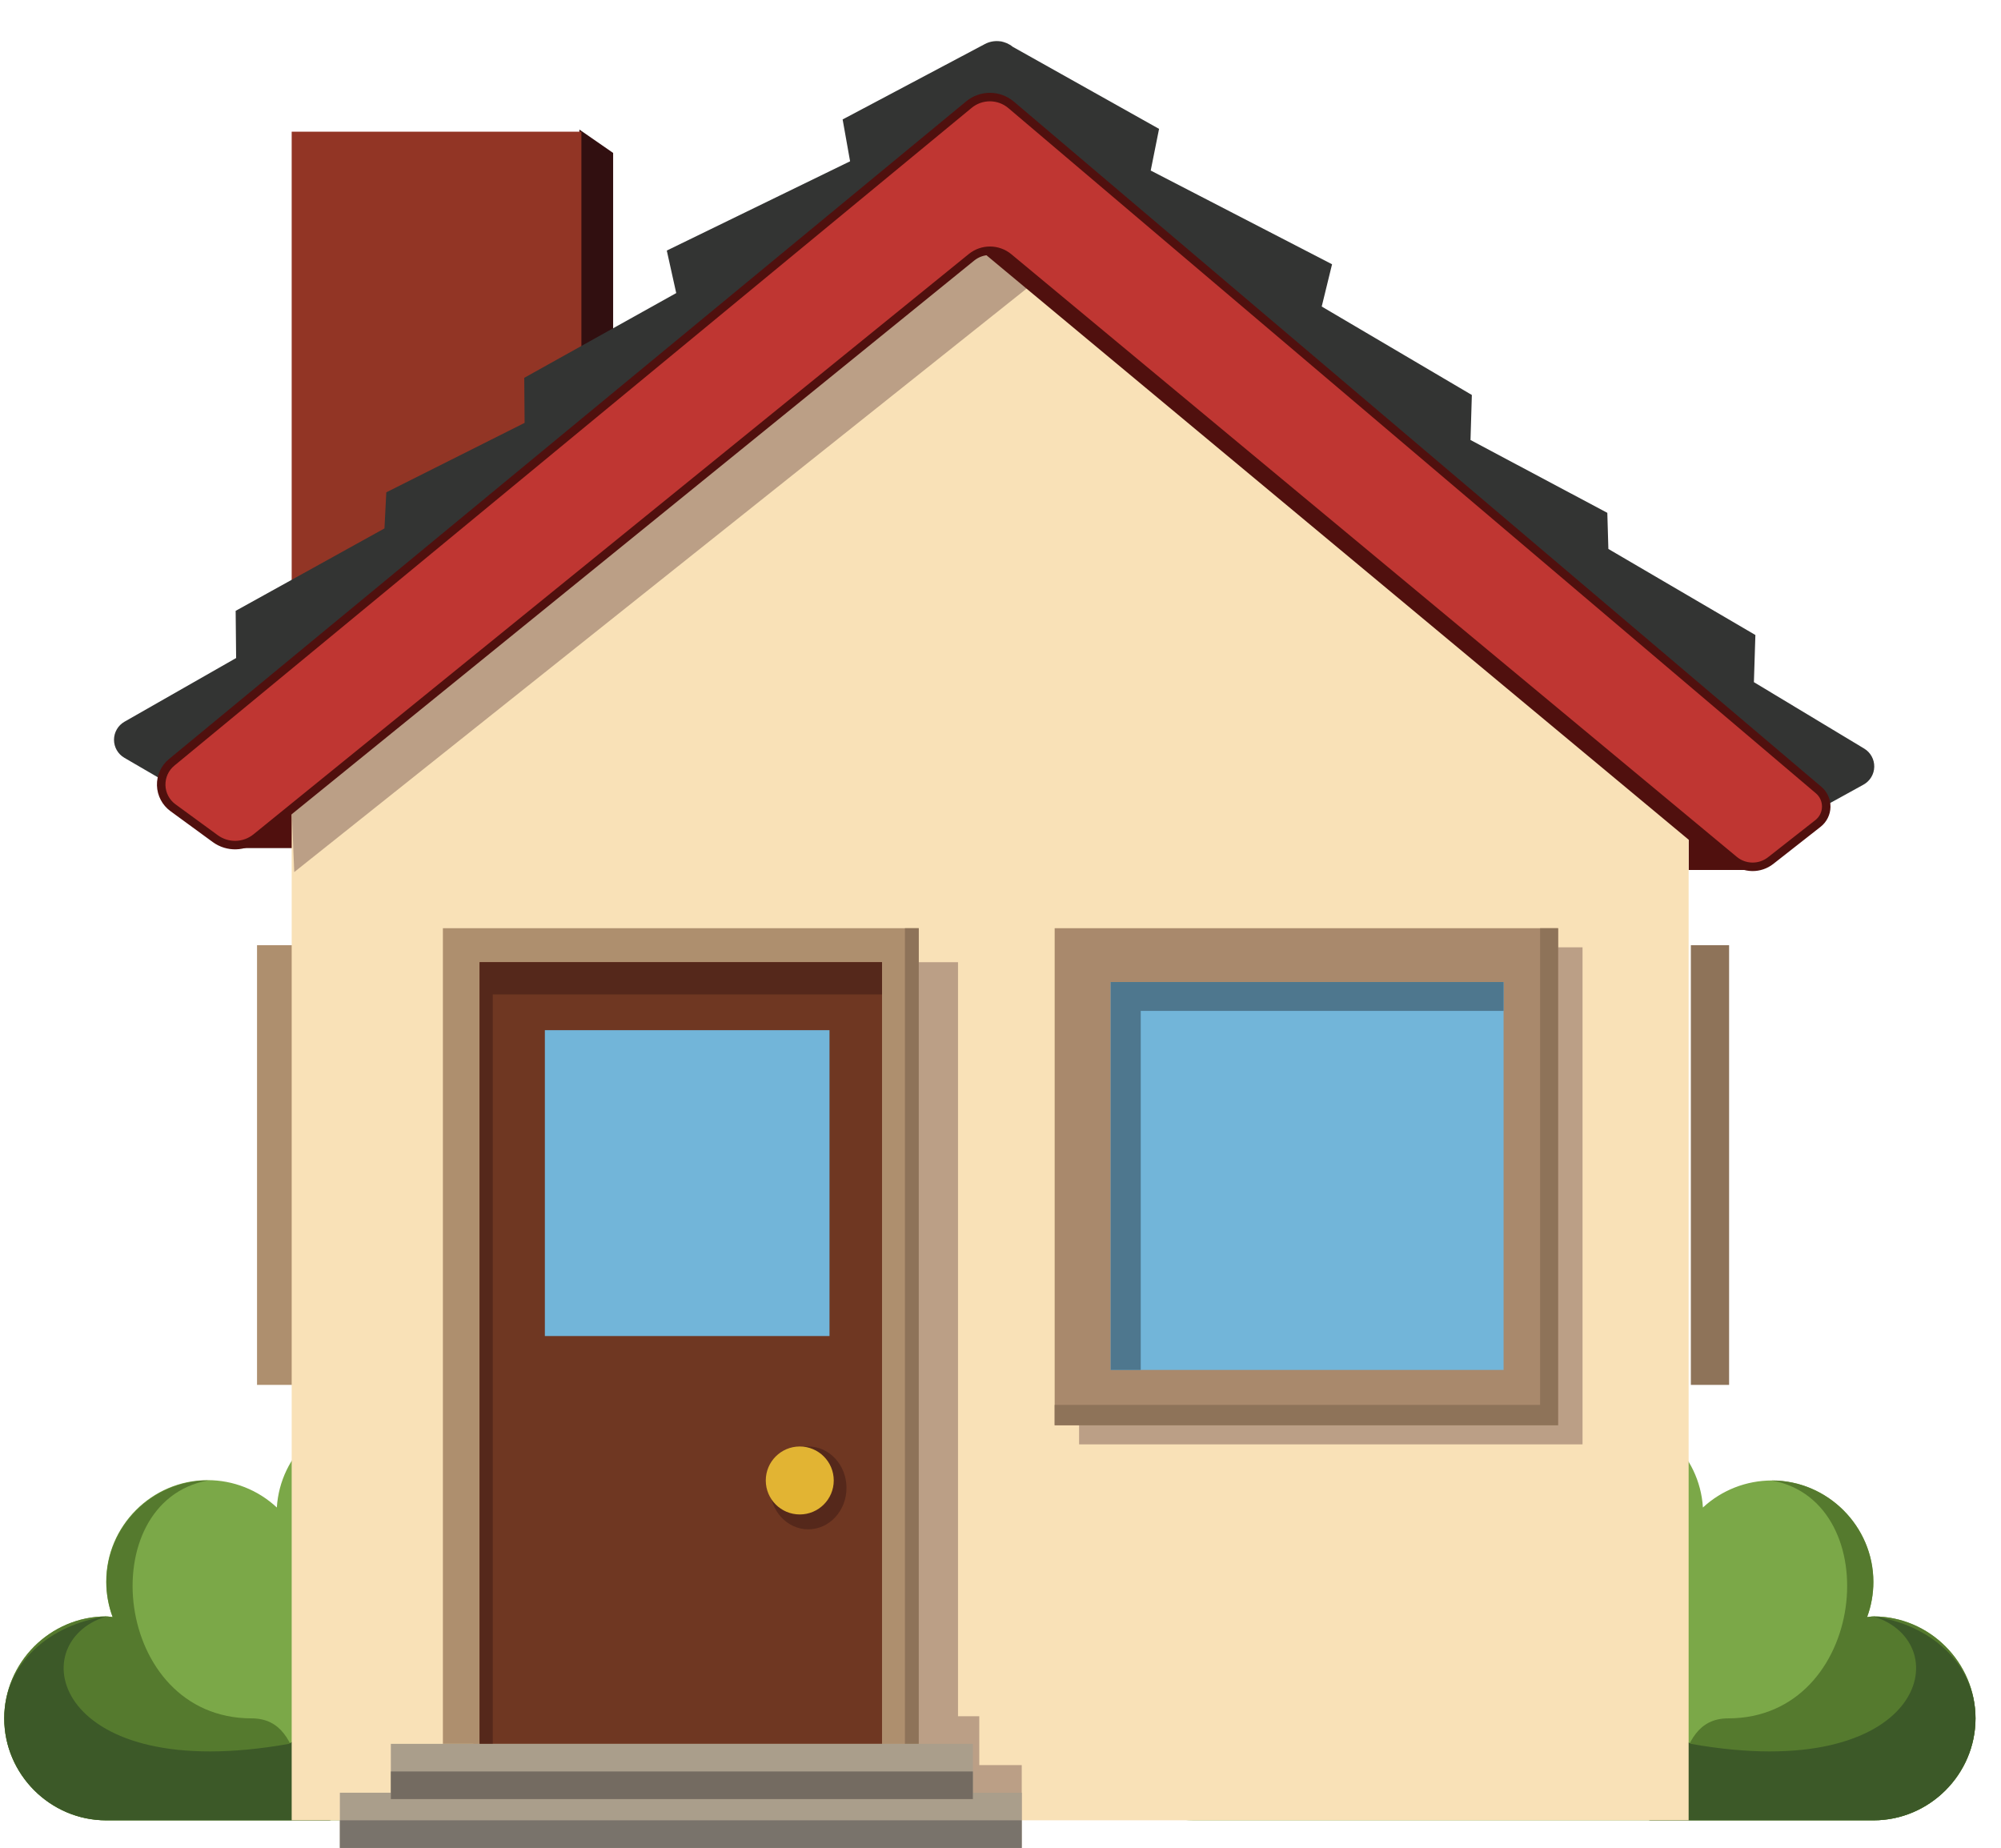 <?xml version="1.0" encoding="UTF-8" standalone="no"?>
<!DOCTYPE svg PUBLIC "-//W3C//DTD SVG 1.1//EN" "http://www.w3.org/Graphics/SVG/1.1/DTD/svg11.dtd">
<svg width="100%" height="100%" viewBox="0 0 471 435" version="1.1" xmlns="http://www.w3.org/2000/svg" xmlns:xlink="http://www.w3.org/1999/xlink" xml:space="preserve" xmlns:serif="http://www.serif.com/" style="fill-rule:evenodd;clip-rule:evenodd;stroke-linejoin:round;stroke-miterlimit:2;">
    <rect id="Plan-de-travail2" serif:id="Plan de travail2" x="0" y="0" width="471" height="435" style="fill:none;"/>
    <path d="M136.382,30.5l7.94,5.5l0,111.546l-7.94,0l0,-117.046Z" style="fill:#310f10;fill-rule:nonzero;"/>
    <rect x="68.657" y="31" width="68.192" height="117.046" style="fill:#923525;fill-rule:nonzero;"/>
    <path d="M185,428.5c13.166,0 24,-10.834 24,-24c0,-13.166 -10.834,-24 -24,-24c-0.52,0 -1,0.12 -1.517,0.153c0.976,-2.646 1.475,-5.445 1.475,-8.265c0,-13.105 -10.783,-23.888 -23.888,-23.888c-6.018,-0 -11.82,2.274 -16.235,6.365c-0.764,-12.495 -11.256,-22.365 -23.775,-22.365c-5.941,-0 -11.672,2.223 -16.06,6.229c-4.388,-4.006 -10.119,-6.229 -16.06,-6.229c-12.519,-0 -23.011,9.87 -23.775,22.365c-4.42,-4.139 -10.253,-6.444 -16.308,-6.444c-13.088,0 -23.858,10.77 -23.858,23.858c0,2.86 0.514,5.696 1.518,8.374c-0.512,-0.033 -1,-0.153 -1.517,-0.153c-13.166,0 -24,10.834 -24,24c0,13.166 10.834,24 24,24l160,0Z" style="fill:#7ba848;fill-rule:nonzero;"/>
    <path d="M25,428.5c-13.166,0 -24,-10.834 -24,-24c0,-13.166 10.834,-24 24,-24c0.52,0 1,0.12 1.517,0.153c-0.976,-2.646 -1.475,-5.445 -1.475,-8.265c-0,-13.105 10.783,-23.888 23.888,-23.888c-27.316,5.026 -22.413,56 10.305,56c14.114,-0 9.418,22.653 18.744,24c-0.371,-0.009 -52.979,-0 -52.979,-0Z" style="fill:#557a2e;fill-rule:nonzero;"/>
    <path d="M25,428.5c-13.166,0 -24,-10.834 -24,-24c0,-13.166 10.966,-22.138 24,-24c-20.099,6.261 -12,39.795 43,30c11.729,-7.851 0.653,16.653 9.979,18c-0.371,-0.009 -52.979,0 -52.979,0Z" style="fill:#3c5928;fill-rule:nonzero;"/>
    <path d="M441,428.5c13.166,0 24,-10.834 24,-24c0,-13.166 -10.834,-24 -24,-24c-0.52,0 -1,0.12 -1.517,0.153c0.976,-2.646 1.475,-5.445 1.475,-8.265c0,-13.105 -10.783,-23.888 -23.888,-23.888c-6.018,-0 -11.82,2.274 -16.235,6.365c-0.764,-12.495 -11.256,-22.365 -23.775,-22.365c-5.941,-0 -11.672,2.223 -16.06,6.229c-4.388,-4.006 -10.119,-6.229 -16.06,-6.229c-12.519,-0 -23.011,9.87 -23.775,22.365c-4.42,-4.139 -10.253,-6.444 -16.308,-6.444c-13.088,0 -23.858,10.77 -23.858,23.858c0,2.86 0.514,5.696 1.518,8.374c-0.512,-0.033 -1,-0.153 -1.517,-0.153c-13.166,0 -24,10.834 -24,24c-0,13.166 10.834,24 24,24l160,0Z" style="fill:#7ba848;fill-rule:nonzero;"/>
    <path d="M441,428.5c13.166,0 24,-10.834 24,-24c0,-13.166 -10.834,-24 -24,-24c-0.52,0 -1,0.12 -1.517,0.153c0.976,-2.646 1.475,-5.445 1.475,-8.265c0,-13.105 -10.783,-23.888 -23.888,-23.888c27.316,5.026 22.413,56 -10.305,56c-14.114,0 -9.418,22.653 -18.744,24c0.371,-0.009 52.979,0 52.979,0Z" style="fill:#557a2e;fill-rule:nonzero;"/>
    <path d="M441,428.5c13.166,0 24,-10.834 24,-24c0,-13.166 -10.966,-22.138 -24,-24c20.099,6.261 12,39.795 -43,30c-11.729,-7.851 -0.653,16.653 -9.979,18c0.371,-0.009 52.979,0 52.979,0Z" style="fill:#3c5928;fill-rule:nonzero;"/>
    <path d="M414.29,204.787l-16.815,-0l-0,-12.287l16.815,12.287Z" style="fill:#50100e;"/>
    <path d="M54.178,199.643l16.814,0l0,-12.286l-16.814,12.286Z" style="fill:#50100e;"/>
    <rect x="60.5" y="222.5" width="24" height="103.5" style="fill:#ae8f6e;fill-rule:nonzero;"/>
    <rect x="398" y="222.5" width="9" height="103.5" style="fill:#8e7359;fill-rule:nonzero;"/>
    <path d="M397.475,428.5l-328.818,0l-0,-240l164.409,-128l164.409,128l-0,240Z" style="fill:#f9e1b7;fill-rule:nonzero;"/>
    <path d="M68.157,178.022l180.268,-145.451l1.174,29.023l-180.339,143.693l-1.103,-27.265Z" style="fill:#bb9f86;fill-rule:nonzero;"/>
    <path d="M234.61,46.046l-177.656,143.355c-2.211,1.785 -5.295,2.019 -7.751,0.589c-5.043,-2.936 -13.718,-7.988 -19.933,-11.607c-1.515,-0.882 -2.443,-2.506 -2.436,-4.258c0.008,-1.753 0.951,-3.368 2.473,-4.236c9.908,-5.654 26.273,-14.991 26.273,-14.991l-0.111,-11.105l35.028,-19.403l0.43,-8.495l32.56,-16.35l-0.089,-10.605l35.774,-19.95l-2.221,-10.007l43.144,-21.013l-1.755,-9.851c0,-0 21.074,-11.171 33.487,-17.751c1.012,-0.536 2.137,-0.76 3.242,-0.676c0.399,0.012 0.796,0.082 1.178,0.211c0.509,0.145 1.002,0.359 1.465,0.642c0.238,0.145 0.463,0.305 0.675,0.478l34.435,19.316l-1.965,9.806l42.685,22.063l-2.434,9.95l35.338,20.821l-0.316,10.6l32.203,17.143l0.249,8.503l34.603,20.255l-0.348,11.099c0,0 16.172,9.742 25.956,15.636c1.501,0.904 2.405,2.541 2.372,4.293c-0.034,1.753 -1.001,3.354 -2.536,4.199c-6.288,3.465 -15.06,8.298 -20.162,11.109c-2.488,1.371 -5.564,1.065 -7.733,-0.77l-176.124,-149Z" style="fill:#333433;fill-rule:nonzero;"/>
    <path d="M403.855,200.046l-177.355,-147.626" style="fill:none;fill-rule:nonzero;stroke:#50100e;stroke-width:4.5px;"/>
    <path d="M416.774,202.585c-2.539,1.992 -6.126,1.942 -8.609,-0.121c-24.38,-20.253 -146.088,-121.363 -170.74,-141.843c-2.534,-2.105 -6.202,-2.126 -8.76,-0.051c-24.425,19.818 -143.145,116.138 -168.369,136.603c-2.78,2.255 -6.731,2.355 -9.622,0.243c-2.935,-2.145 -6.713,-4.907 -9.962,-7.281c-1.685,-1.232 -2.707,-3.173 -2.768,-5.26c-0.062,-2.087 0.845,-4.085 2.455,-5.413c31.07,-25.635 160.554,-132.467 187.673,-154.842c2.89,-2.384 7.074,-2.355 9.931,0.069c27.641,23.456 162.939,138.266 190.069,161.287c1.162,0.987 1.82,2.443 1.79,3.967c-0.029,1.525 -0.742,2.955 -1.941,3.896c-3.395,2.663 -7.876,6.179 -11.147,8.746Z" style="fill:#bf3632;fill-rule:nonzero;stroke:#50100e;stroke-width:2px;"/>
    <g>
        <path d="M225.5,404l5.005,0l-0,11.5l9.995,0l-0,13l-139.5,0l0,-13l10.43,0l-0,-11.5l15.07,0l-0,-177.5l99,-0l-0,177.5Z" style="fill:#bb9f86;fill-rule:nonzero;"/>
        <rect x="104.25" y="218.5" width="112" height="192" style="fill:#ae8f6e;fill-rule:nonzero;"/>
        <rect x="213" y="218.5" width="3.25" height="192" style="fill:#8e7359;fill-rule:nonzero;"/>
        <rect x="112.888" y="226.5" width="94.724" height="184" style="fill:#6f3722;fill-rule:nonzero;"/>
        <rect x="128.25" y="242.5" width="67" height="72" style="fill:#72b5d9;fill-rule:nonzero;"/>
        <path d="M112.888,226.5l94.724,-0l0,7.59l-91.623,0l-0,176.41l-3.101,-0l-0,-184Z" style="fill:#55281b;fill-rule:nonzero;"/>
        <ellipse cx="190.25" cy="350.25" rx="9" ry="9.75" style="fill:#55281b;"/>
        <circle cx="188.25" cy="348.5" r="8" style="fill:#e2b433;"/>
    </g>
    <g>
        <rect x="254" y="223" width="118.5" height="117" style="fill:#bb9f86;fill-rule:nonzero;"/>
        <rect x="248.25" y="218.5" width="118.5" height="117" style="fill:#a9896c;fill-rule:nonzero;"/>
        <path d="M362.513,330.708l0,-112.208l4.237,0l0,117l-118.5,0l-0,-4.792l114.263,0Z" style="fill:#8e7359;fill-rule:nonzero;"/>
        <rect x="261.439" y="231.168" width="92.48" height="91.31" style="fill:#72b5d9;fill-rule:nonzero;"/>
        <path d="M261.439,231.168l92.48,0l0,6.796l-85.411,-0l0,84.514l-7.069,-0l0,-91.31Z" style="fill:#4e778e;fill-rule:nonzero;"/>
    </g>
    <rect x="92" y="410.5" width="137" height="13" style="fill:#aa9e8b;"/>
    <rect x="80" y="422" width="160.5" height="13" style="fill:#aa9e8b;"/>
    <rect x="92" y="417" width="137" height="6.5" style="fill:#746b61;"/>
    <rect x="80" y="428.5" width="160.5" height="6.5" style="fill:#79736b;"/>
</svg>
